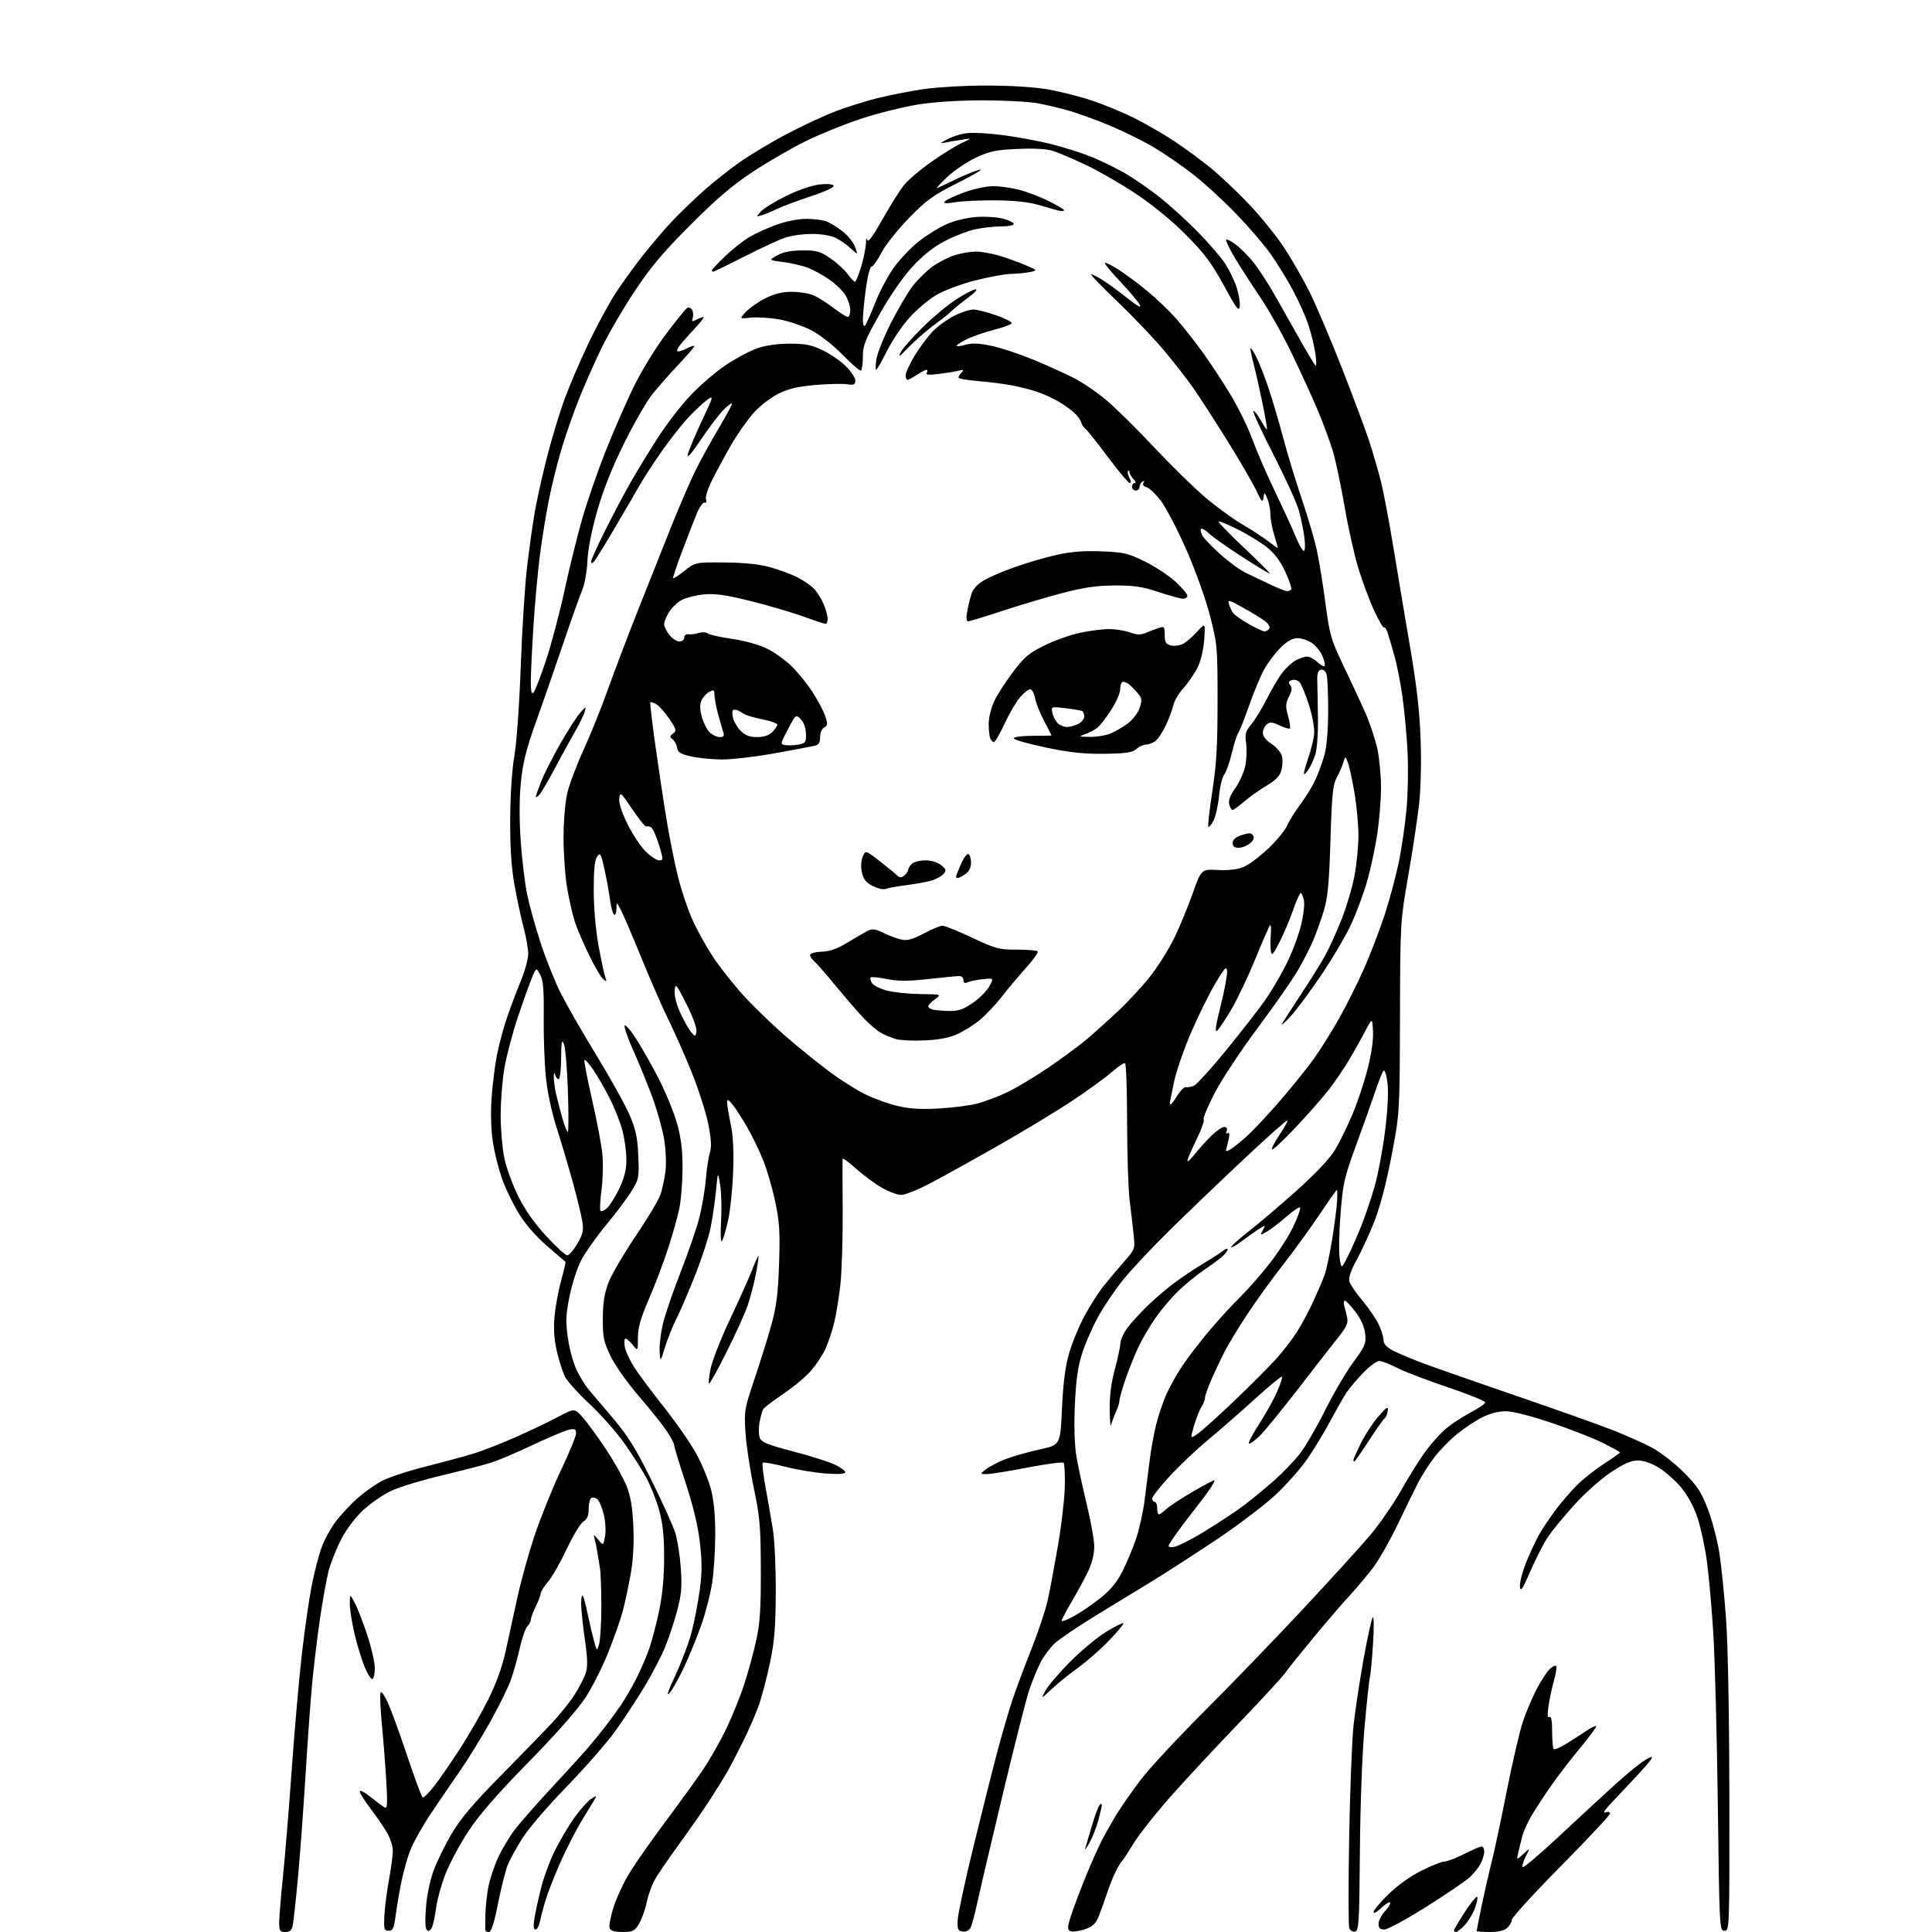 <?xml version="1.0" encoding="UTF-8" standalone="no"?>
<svg 
  version="1.1" 
  xmlns="http://www.w3.org/2000/svg" 
  xmlns:xlink="http://www.w3.org/1999/xlink" 
  xmlns:svg="http://www.w3.org/2000/svg"
  xmlns:rdf="http://www.w3.org/1999/02/22-rdf-syntax-ns#"
  xmlns:cc="http://creativecommons.org/ns#"
  xmlns:dc="http://purl.org/dc/elements/1.1/"
  viewBox="0 0 768 768"
  width="768"
  height="768"
>
<style>svg {background-color: white; }</style>"
<path stroke="none" fill="black" fill-rule="evenodd" d="M113.42,768.00C111.28,768.00 111.00,767.56 111.00,764.13C111.00,762.00 111.67,753.79 112.49,745.88C113.30,737.97 114.87,718.90 115.96,703.50C117.05,688.10 118.85,667.55 119.96,657.83C121.07,648.11 122.84,635.74 123.90,630.33C124.95,624.92 126.79,617.91 127.98,614.75C129.17,611.58 131.85,606.84 133.93,604.21C136.01,601.58 139.75,597.63 142.25,595.43C144.75,593.23 148.98,590.24 151.65,588.79C154.32,587.34 162.12,584.74 169.00,583.02C175.88,581.29 184.43,578.99 188.00,577.90C191.57,576.82 199.22,573.83 205.00,571.28C210.78,568.72 218.41,565.08 221.96,563.18C228.42,559.73 228.42,559.73 231.81,563.61C233.67,565.75 237.85,571.51 241.08,576.40C244.32,581.30 247.95,587.83 249.15,590.90C250.73,594.96 251.45,599.40 251.77,607.02C252.07,614.21 251.68,620.39 250.56,626.52C249.66,631.46 248.24,637.98 247.41,641.00C246.58,644.02 244.06,651.16 241.80,656.85C239.54,662.55 235.45,670.65 232.71,674.85C229.63,679.57 220.96,689.39 210.04,700.54C197.61,713.23 190.52,721.38 186.19,727.95C182.80,733.10 178.70,740.76 177.07,744.97C175.45,749.18 173.80,755.08 173.42,758.06C173.03,761.05 172.33,764.54 171.86,765.81C171.35,767.18 170.54,767.83 169.86,767.42C169.08,766.93 168.90,764.15 169.30,758.58C169.64,753.77 170.88,747.67 172.33,743.67C173.68,739.94 176.98,733.23 179.65,728.74C183.23,722.74 188.40,716.65 199.36,705.55C207.53,697.27 216.72,687.81 219.77,684.52C222.82,681.23 226.75,676.28 228.50,673.52C230.25,670.76 232.19,667.01 232.81,665.19C233.67,662.66 233.60,659.52 232.49,651.69C231.69,646.09 231.03,639.74 231.02,637.58C231.01,635.43 231.27,633.94 231.61,634.28C231.95,634.61 232.86,637.95 233.64,641.69C234.43,645.44 235.56,650.30 236.17,652.50C237.28,656.50 237.28,656.50 238.16,653.50C238.65,651.85 239.04,645.10 239.04,638.50C239.03,631.90 238.80,625.15 238.51,623.50C238.23,621.85 237.75,618.92 237.45,617.00C237.14,615.08 236.63,612.60 236.31,611.50C235.83,609.82 236.06,609.90 237.78,612.00C239.82,614.49 239.82,614.49 240.51,610.77C240.90,608.69 240.69,604.86 240.02,602.08C239.36,599.34 238.21,596.59 237.46,595.96C236.70,595.34 235.62,595.12 235.04,595.47C234.47,595.83 234.00,597.78 234.00,599.82C234.00,602.49 233.42,603.88 231.90,604.83C230.75,605.55 227.76,610.49 225.25,615.82C222.74,621.14 219.41,626.98 217.84,628.78C216.28,630.59 214.98,632.62 214.97,633.28C214.95,633.95 214.06,636.30 213.00,638.50C211.94,640.70 211.05,643.09 211.03,643.82C211.02,644.55 210.37,645.77 209.61,646.53C208.84,647.30 207.48,651.26 206.57,655.34C205.66,659.41 204.04,665.14 202.97,668.07C201.90,671.00 198.26,678.37 194.87,684.45C191.48,690.53 186.21,699.10 183.15,703.50C180.09,707.90 174.77,715.72 171.32,720.87C167.87,726.02 164.11,732.76 162.96,735.83C161.81,738.91 160.24,744.60 159.46,748.47C158.69,752.33 157.71,758.20 157.27,761.50C156.61,766.56 156.18,767.50 154.49,767.50C152.69,767.50 152.53,766.93 152.80,761.50C152.96,758.20 153.80,751.67 154.66,747.00C155.53,742.33 156.20,737.11 156.15,735.42C156.11,733.72 155.04,730.56 153.79,728.40C152.53,726.23 149.59,721.95 147.25,718.89C144.91,715.82 143.00,712.77 143.00,712.09C143.00,711.42 144.91,712.40 147.25,714.28C149.59,716.15 152.11,718.04 152.85,718.47C153.97,719.11 154.10,717.36 153.58,708.37C153.23,702.39 152.45,692.28 151.84,685.90C151.23,679.52 150.97,673.67 151.25,672.90C151.56,672.08 152.80,673.79 154.24,677.00C155.60,680.02 159.08,689.59 161.97,698.26C164.86,706.93 167.58,714.24 168.00,714.50C168.43,714.76 170.58,712.62 172.79,709.74C174.99,706.86 179.57,700.23 182.95,695.00C186.33,689.77 191.28,681.16 193.95,675.85C197.11,669.58 199.54,662.92 200.90,656.85C202.04,651.71 204.14,642.10 205.56,635.50C206.98,628.90 210.09,617.65 212.47,610.50C214.86,603.35 219.55,591.71 222.90,584.64C226.26,577.57 229.00,570.88 229.00,569.77C229.00,568.10 228.53,567.85 226.25,568.31C224.74,568.61 218.32,571.31 212.00,574.29C205.68,577.28 198.25,580.45 195.50,581.34C192.75,582.23 183.90,584.53 175.84,586.45C167.77,588.37 158.61,591.16 155.49,592.64C152.36,594.12 147.43,597.49 144.54,600.14C141.37,603.03 137.86,607.65 135.72,611.73C133.77,615.45 131.46,621.24 130.60,624.58C129.74,627.92 128.17,636.70 127.11,644.08C126.06,651.46 124.70,662.67 124.10,669.00C123.49,675.33 122.31,691.75 121.46,705.50C120.62,719.25 119.25,737.70 118.43,746.50C117.61,755.30 116.69,763.74 116.39,765.25C115.97,767.34 115.26,768.00 113.42,768.00zM194.36,768.00C193.61,768.00 192.96,767.66 192.91,767.25C192.87,766.84 192.88,764.02 192.95,761.00C193.01,757.98 193.55,753.02 194.15,750.00C194.74,746.98 196.46,741.80 197.97,738.50C199.47,735.20 202.46,730.19 204.60,727.37C206.75,724.55 213.26,717.12 219.07,710.87C224.89,704.62 231.20,697.70 233.10,695.50C235.00,693.30 238.15,689.48 240.10,687.00C242.04,684.52 245.03,680.44 246.74,677.93C248.45,675.42 251.24,670.61 252.95,667.25C254.67,663.88 256.97,658.51 258.09,655.31C259.20,652.12 260.98,645.29 262.05,640.14C263.34,633.98 264.00,626.80 264.00,619.12C264.00,610.59 263.47,605.55 262.03,600.34C260.94,596.43 258.63,590.59 256.89,587.36C255.15,584.14 251.20,577.95 248.11,573.61C245.02,569.27 238.84,562.30 234.37,558.11C229.89,553.92 225.50,549.06 224.61,547.29C223.72,545.52 222.27,541.02 221.40,537.29C220.28,532.55 219.99,528.35 220.43,523.37C220.78,519.45 221.97,512.98 223.07,508.99C224.17,505.01 224.95,501.67 224.79,501.58C224.63,501.49 221.29,498.63 217.36,495.21C212.81,491.24 208.71,486.48 206.03,482.05C203.73,478.24 200.77,472.04 199.46,468.28C198.16,464.53 196.56,458.09 195.92,453.98C195.23,449.56 195.00,442.61 195.37,437.00C195.71,431.77 196.67,423.98 197.49,419.68C198.32,415.37 200.16,408.49 201.58,404.37C203.00,400.26 205.47,393.70 207.08,389.81C208.69,385.91 209.99,381.10 209.98,379.11C209.96,377.13 209.11,372.35 208.09,368.50C207.07,364.65 205.44,357.00 204.47,351.50C203.25,344.54 202.75,336.63 202.81,325.50C202.86,315.81 203.51,305.95 204.47,300.50C205.36,295.40 206.46,280.03 207.00,265.00C207.53,250.43 208.65,232.65 209.50,225.50C210.34,218.35 211.73,208.46 212.59,203.51C213.44,198.57 215.65,188.67 217.49,181.51C219.33,174.36 222.39,164.22 224.29,159.00C226.19,153.78 230.44,143.82 233.74,136.88C237.03,129.94 241.87,120.94 244.49,116.88C247.11,112.82 252.10,105.90 255.58,101.50C259.06,97.10 264.29,90.98 267.20,87.90C270.12,84.83 275.59,79.53 279.36,76.14C283.14,72.75 289.71,67.52 293.97,64.52C298.23,61.52 306.84,56.37 313.11,53.09C319.37,49.80 328.10,45.76 332.50,44.10C336.90,42.45 344.23,40.16 348.78,39.02C353.33,37.88 361.43,36.28 366.78,35.48C372.13,34.67 383.52,34.01 392.12,34.01C401.75,34.00 411.14,34.59 416.61,35.55C421.50,36.40 429.41,38.41 434.20,40.01C438.99,41.62 446.64,44.80 451.20,47.09C455.77,49.38 462.88,53.50 467.00,56.25C471.12,59.00 477.53,63.71 481.22,66.72C484.92,69.72 491.74,76.17 496.38,81.04C501.01,85.91 507.28,93.63 510.30,98.20C513.32,102.76 517.92,110.77 520.53,115.99C523.13,121.21 528.97,134.94 533.50,146.49C538.03,158.05 542.90,171.10 544.33,175.50C545.75,179.90 547.79,186.90 548.86,191.06C549.93,195.22 552.23,207.37 553.98,218.06C555.73,228.75 558.73,246.72 560.66,258.00C563.16,272.63 564.33,282.94 564.72,294.01C565.05,303.37 564.79,313.66 564.07,320.01C563.41,325.78 561.46,338.60 559.74,348.50C556.63,366.41 556.62,366.68 556.51,404.50C556.40,442.50 556.40,442.50 553.15,459.50C551.10,470.25 548.59,479.81 546.35,485.50C544.39,490.45 541.22,497.35 539.30,500.82C537.04,504.93 536.02,507.91 536.38,509.32C536.69,510.52 539.02,513.98 541.57,517.00C544.11,520.02 547.04,524.30 548.07,526.50C549.11,528.70 549.97,531.50 549.98,532.73C549.99,534.32 551.16,535.55 554.03,537.02C556.25,538.15 561.77,540.45 566.28,542.13C570.80,543.81 587.44,549.62 603.26,555.05C619.09,560.47 636.19,566.56 641.26,568.57C646.34,570.58 653.20,573.64 656.50,575.36C659.80,577.09 665.47,581.46 669.11,585.08C674.67,590.60 676.22,592.94 678.85,599.76C680.57,604.22 682.64,612.06 683.45,617.19C684.26,622.31 685.48,634.38 686.16,644.00C686.90,654.40 687.42,683.00 687.45,714.50C687.50,766.85 687.48,767.50 685.50,767.50C683.54,767.50 683.49,766.62 682.86,717.50C682.51,690.00 681.69,659.17 681.05,649.00C680.41,638.83 679.26,625.96 678.49,620.42C677.72,614.87 676.08,607.23 674.83,603.44C673.45,599.24 670.98,594.59 668.48,591.53C666.24,588.78 662.22,585.18 659.56,583.53C656.52,581.65 653.39,580.55 651.09,580.55C648.42,580.55 645.55,581.81 640.29,585.31C636.30,587.96 629.85,593.71 625.73,598.29C621.66,602.80 616.97,608.52 615.30,611.00C613.63,613.48 610.52,619.55 608.38,624.50C605.27,631.72 604.44,632.97 604.19,630.82C604.02,629.35 605.09,625.07 606.58,621.32C608.06,617.57 610.43,612.48 611.83,610.00C613.24,607.52 616.32,602.95 618.69,599.83C621.06,596.71 624.91,592.28 627.25,589.99C629.59,587.69 634.31,583.99 637.75,581.77C641.19,579.54 644.00,577.56 644.00,577.37C644.00,577.18 640.96,575.50 637.25,573.63C633.54,571.76 624.34,568.16 616.81,565.62C608.41,562.79 601.34,561.00 598.52,561.00C595.66,561.00 592.16,561.90 589.22,563.40C586.62,564.71 582.20,567.63 579.40,569.87C576.59,572.11 572.47,576.32 570.25,579.22C568.03,582.12 565.07,586.75 563.66,589.50C562.26,592.25 558.63,599.67 555.60,606.00C552.56,612.33 548.22,619.98 545.95,623.00C543.67,626.02 539.49,631.01 536.66,634.09C533.82,637.16 527.47,644.52 522.55,650.46C517.63,656.39 512.40,662.91 510.93,664.94C509.45,666.98 501.10,676.04 492.37,685.09C483.64,694.13 471.53,707.15 465.46,714.02C459.39,720.88 452.64,729.42 450.47,733.00C448.30,736.58 446.24,739.73 445.90,740.00C445.56,740.27 444.49,742.03 443.54,743.90C442.58,745.77 440.96,749.82 439.95,752.90C438.94,755.98 437.44,760.11 436.62,762.07C435.47,764.82 434.21,765.94 431.14,766.95C428.94,767.68 426.47,768.01 425.64,767.69C424.40,767.21 424.31,766.44 425.18,763.31C425.75,761.21 428.20,754.50 430.61,748.39C433.03,742.28 436.40,734.63 438.10,731.39C439.81,728.15 442.60,723.25 444.31,720.50C446.02,717.75 450.12,711.91 453.42,707.53C456.72,703.15 468.00,691.00 478.47,680.53C488.95,670.06 506.52,651.87 517.51,640.10C528.51,628.34 540.65,614.99 544.50,610.45C548.35,605.90 553.98,597.78 557.00,592.39C560.02,587.01 564.36,580.06 566.64,576.95C568.91,573.85 572.59,569.77 574.80,567.90C577.02,566.03 581.41,563.15 584.56,561.50C587.71,559.85 590.34,558.05 590.39,557.50C590.45,556.95 583.75,554.23 575.50,551.45C567.25,548.68 558.15,545.19 555.28,543.70C552.41,542.22 549.25,541.00 548.25,541.00C547.24,541.00 544.37,543.14 541.87,545.75C539.36,548.36 536.40,551.85 535.30,553.50C534.20,555.15 531.42,560.02 529.13,564.31C526.85,568.61 522.76,575.40 520.06,579.41C517.36,583.41 511.44,590.13 506.91,594.35C502.37,598.56 491.51,606.76 482.76,612.57C474.01,618.38 462.95,625.51 458.18,628.43C453.41,631.34 443.43,637.43 436.00,641.96C428.57,646.49 421.00,651.61 419.16,653.35C417.32,655.08 414.80,658.52 413.55,661.00C412.30,663.48 410.34,668.25 409.19,671.62C408.04,674.98 403.29,693.66 398.64,713.12C393.99,732.58 389.41,752.10 388.46,756.50C387.52,760.90 386.32,765.31 385.80,766.31C385.23,767.41 384.01,768.00 382.68,767.81C380.79,767.54 380.53,766.93 380.69,763.20C380.80,760.83 383.66,747.56 387.05,733.70C390.43,719.84 394.77,702.65 396.68,695.50C398.59,688.35 401.30,679.12 402.70,675.00C404.11,670.88 407.46,661.94 410.16,655.14C412.86,648.35 415.76,639.57 416.59,635.64C417.43,631.71 419.22,622.07 420.59,614.20C421.95,606.34 423.16,595.92 423.28,591.04C423.40,586.17 423.18,581.86 422.79,581.47C422.40,581.07 415.97,581.93 408.50,583.37C401.02,584.82 393.69,585.99 392.20,585.98C389.50,585.96 389.50,585.96 392.00,583.99C393.38,582.91 396.93,581.10 399.89,579.97C402.85,578.85 408.93,577.13 413.39,576.15C421.50,574.38 421.50,574.38 422.15,559.94C422.62,549.77 423.45,543.28 424.97,538.00C426.15,533.88 428.90,527.20 431.07,523.16C433.24,519.12 436.69,513.72 438.74,511.16C440.79,508.60 444.44,504.25 446.85,501.51C451.24,496.51 451.24,496.51 450.61,490.51C450.26,487.20 449.55,481.12 449.03,477.00C448.51,472.88 448.07,459.06 448.04,446.31C448.02,433.55 447.66,422.91 447.24,422.65C446.82,422.39 444.46,423.96 441.99,426.14C439.52,428.32 432.38,433.50 426.11,437.66C419.85,441.82 406.35,449.98 396.11,455.79C385.88,461.60 373.77,468.30 369.21,470.68C364.65,473.05 359.70,475.00 358.21,474.99C356.72,474.99 353.24,473.69 350.48,472.10C347.73,470.52 343.11,467.11 340.23,464.52C337.36,461.93 334.97,460.19 334.93,460.66C334.89,461.12 334.91,470.50 334.98,481.50C335.05,492.50 334.62,505.77 334.03,511.00C333.44,516.23 332.30,523.10 331.49,526.27C330.69,529.45 329.16,533.95 328.09,536.27C327.03,538.60 324.49,542.44 322.45,544.80C320.42,547.17 315.47,551.32 311.45,554.04C307.43,556.75 303.81,559.50 303.40,560.16C303.00,560.81 302.34,563.16 301.93,565.37C301.53,567.58 301.57,570.36 302.02,571.54C302.69,573.31 305.09,574.29 315.17,576.93C321.95,578.70 329.41,581.06 331.75,582.16C334.09,583.27 336.00,584.65 336.00,585.23C336.00,585.93 333.36,586.10 328.25,585.74C323.99,585.44 316.74,584.23 312.13,583.05C307.53,581.87 303.51,581.15 303.20,581.46C302.89,581.77 303.40,586.18 304.32,591.26C305.25,596.34 306.56,603.88 307.24,608.00C307.91,612.12 308.42,623.38 308.38,633.00C308.31,646.94 307.85,652.61 306.10,660.87C304.90,666.58 302.97,674.00 301.82,677.37C300.67,680.74 297.83,687.33 295.51,692.00C293.18,696.67 290.39,702.08 289.30,704.00C288.21,705.92 285.19,710.81 282.59,714.86C279.99,718.91 274.32,727.08 269.99,733.02C265.65,738.95 261.20,745.50 260.09,747.57C258.98,749.64 257.59,753.63 257.01,756.44C256.43,759.25 255.07,763.00 253.99,764.78C252.24,767.65 251.53,768.00 247.48,768.00C244.30,768.00 242.76,767.53 242.34,766.45C242.02,765.60 242.71,761.86 243.89,758.14C245.06,754.42 248.00,748.17 250.41,744.25C252.83,740.34 259.28,731.14 264.75,723.82C270.22,716.49 276.83,707.35 279.44,703.50C282.05,699.65 286.16,692.45 288.56,687.50C290.96,682.55 294.24,674.45 295.85,669.50C297.46,664.55 299.61,656.67 300.63,652.00C302.11,645.26 302.48,639.46 302.44,624.00C302.39,606.72 302.07,603.02 299.65,591.50C298.14,584.35 296.65,574.45 296.34,569.50C295.79,560.86 295.93,560.01 299.90,548.26C302.17,541.53 305.19,531.86 306.60,526.76C308.64,519.41 309.28,514.41 309.69,502.50C310.11,490.04 309.87,485.89 308.23,478.00C307.15,472.77 305.01,465.34 303.49,461.50C301.97,457.65 299.02,451.55 296.94,447.95C294.85,444.35 292.23,440.30 291.11,438.95C289.48,437.00 289.06,436.85 289.03,438.18C289.01,439.11 289.65,442.95 290.44,446.72C291.44,451.45 291.74,457.40 291.43,465.89C291.18,472.67 290.26,481.42 289.38,485.35C288.50,489.28 287.41,492.90 286.95,493.39C286.49,493.89 286.35,490.29 286.64,485.39C286.92,480.50 286.76,474.02 286.27,471.00C285.38,465.50 285.38,465.50 284.60,473.50C284.17,477.90 283.19,484.54 282.43,488.25C281.66,491.96 278.94,500.29 276.39,506.75C273.84,513.21 270.50,521.00 268.96,524.05C267.43,527.11 265.34,532.28 264.34,535.55C262.50,541.50 262.50,541.50 262.20,537.38C262.03,535.11 262.61,530.20 263.47,526.46C264.34,522.73 267.51,513.42 270.52,505.78C273.52,498.14 276.88,488.39 277.97,484.12C279.06,479.84 280.23,473.01 280.57,468.92C280.90,464.84 281.63,460.03 282.18,458.23C282.91,455.81 282.74,452.79 281.53,446.73C280.62,442.20 277.68,433.03 274.99,426.35C272.31,419.67 268.24,410.44 265.95,405.85C263.66,401.26 258.76,390.07 255.06,381.00C251.36,371.93 247.60,363.15 246.70,361.50C245.08,358.50 245.08,358.50 245.04,361.31C245.02,362.85 244.59,363.87 244.09,363.56C243.60,363.25 242.88,360.64 242.51,357.75C242.13,354.86 241.13,349.38 240.29,345.56C238.90,339.27 238.62,338.79 237.38,340.50C236.39,341.84 236.00,345.69 236.02,353.94C236.02,360.94 236.79,369.64 237.94,376.00C239.00,381.77 240.20,387.40 240.62,388.50C241.28,390.24 241.17,390.33 239.76,389.19C238.88,388.47 236.36,384.20 234.18,379.69C231.99,375.19 229.48,369.34 228.60,366.71C227.72,364.07 226.32,358.05 225.50,353.33C224.67,348.60 224.01,339.51 224.01,333.12C224.02,326.43 224.66,318.85 225.50,315.25C226.32,311.81 229.26,304.00 232.05,297.90C234.83,291.79 239.06,281.33 241.43,274.65C243.81,267.97 249.12,253.95 253.24,243.50C257.37,233.05 263.50,217.62 266.87,209.22C270.25,200.82 274.63,190.69 276.61,186.72C278.60,182.75 282.64,175.41 285.61,170.41C288.57,165.42 291.00,160.95 291.00,160.50C291.00,160.04 289.62,160.98 287.93,162.58C286.24,164.19 282.13,169.55 278.79,174.50C274.72,180.53 272.96,182.53 273.43,180.56C273.82,178.95 276.33,172.97 279.01,167.28C283.64,157.47 283.75,157.04 281.19,158.89C279.71,159.96 276.43,163.01 273.89,165.67C271.36,168.33 266.58,174.37 263.26,179.09C259.95,183.82 256.11,189.67 254.74,192.09C253.36,194.52 248.82,202.31 244.65,209.41C240.48,216.52 236.61,222.79 236.04,223.36C235.32,224.08 235.00,224.02 235.00,223.18C235.00,222.51 237.53,216.91 240.63,210.73C243.72,204.56 248.30,195.90 250.81,191.50C253.32,187.10 258.16,179.18 261.56,173.91C264.95,168.64 270.78,161.09 274.51,157.14C278.24,153.19 284.56,147.76 288.57,145.08C292.58,142.40 298.25,139.39 301.18,138.40C304.52,137.26 309.33,136.60 314.13,136.62C320.32,136.64 322.77,137.14 327.19,139.31C330.19,140.77 334.29,143.63 336.32,145.65C338.34,147.68 340.00,150.21 340.00,151.28C340.00,152.91 339.47,153.15 336.75,152.74C334.96,152.47 329.31,152.60 324.19,153.04C317.31,153.62 313.47,154.51 309.49,156.46C306.48,157.94 302.12,161.30 299.62,164.08C297.16,166.82 293.14,172.53 290.70,176.78C288.26,181.03 284.86,187.29 283.14,190.70C281.43,194.11 280.30,197.61 280.63,198.49C281.00,199.44 280.77,199.96 280.09,199.79C279.45,199.63 278.08,201.53 277.05,204.00C276.02,206.47 273.39,213.22 271.21,219.00C269.02,224.78 267.39,229.67 267.57,229.87C267.76,230.07 269.83,228.72 272.17,226.87C276.44,223.50 276.44,223.50 287.97,223.59C295.54,223.64 301.71,224.27 305.93,225.41C309.46,226.37 314.41,228.19 316.93,229.47C319.44,230.75 322.49,232.87 323.70,234.16C324.91,235.46 326.60,238.19 327.45,240.23C328.30,242.27 329.00,244.85 329.00,245.97C329.00,247.09 328.64,248.00 328.19,248.00C327.75,248.00 323.81,246.70 319.44,245.10C315.07,243.51 305.69,240.76 298.59,238.98C288.72,236.51 284.34,235.87 280.00,236.27C276.88,236.55 272.88,237.53 271.12,238.44C269.35,239.35 267.03,241.54 265.96,243.30C264.89,245.06 264.01,247.23 264.00,248.12C264.00,249.00 264.93,250.92 266.07,252.37C267.21,253.81 269.01,255.00 270.07,255.00C271.15,255.00 272.00,254.31 272.00,253.44C272.00,252.52 272.72,251.98 273.75,252.13C274.71,252.27 276.53,252.03 277.80,251.61C279.06,251.18 280.64,251.27 281.30,251.79C281.96,252.32 286.32,253.29 291.00,253.96C295.89,254.67 301.72,256.27 304.73,257.74C307.61,259.15 312.01,262.27 314.51,264.66C317.01,267.06 320.82,271.75 322.97,275.08C325.13,278.42 327.42,282.75 328.07,284.71C329.08,287.77 329.01,288.41 327.62,289.19C326.70,289.71 326.00,291.37 326.00,293.03C326.00,295.25 325.45,296.09 323.75,296.48C322.51,296.76 315.28,298.12 307.68,299.50C300.08,300.87 290.63,301.96 286.68,301.90C282.73,301.85 277.25,301.29 274.50,300.65C270.57,299.74 269.43,299.03 269.19,297.32C269.02,296.12 268.23,294.60 267.43,293.94C266.17,292.89 266.19,292.58 267.59,291.56C269.02,290.51 268.86,289.89 266.02,285.69C264.28,283.11 261.95,280.51 260.84,279.91C259.73,279.32 258.68,278.99 258.50,279.17C258.32,279.35 259.24,287.15 260.54,296.50C261.85,305.85 263.89,319.35 265.08,326.50C266.27,333.65 268.27,343.61 269.53,348.63C270.79,353.66 273.27,361.08 275.03,365.13C276.79,369.19 280.61,376.10 283.52,380.50C286.43,384.90 292.25,392.19 296.44,396.69C300.63,401.20 308.21,408.43 313.28,412.77C318.35,417.11 325.88,423.16 330.00,426.22C334.12,429.28 340.31,433.19 343.75,434.91C347.19,436.62 353.04,438.75 356.75,439.62C361.73,440.80 366.12,441.06 373.50,440.63C379.00,440.31 385.87,439.40 388.77,438.61C391.67,437.82 396.84,435.86 400.27,434.25C403.70,432.64 411.00,428.28 416.50,424.55C422.00,420.83 428.96,415.69 431.98,413.14C434.99,410.59 440.57,405.57 444.39,402.00C448.21,398.43 453.85,392.34 456.94,388.47C460.02,384.61 464.32,377.86 466.49,373.47C468.67,369.09 472.03,361.00 473.98,355.50C477.51,345.50 477.51,345.50 484.09,345.83C488.44,346.05 491.92,345.64 494.37,344.62C496.41,343.77 500.82,340.47 504.17,337.29C507.53,334.10 510.92,329.98 511.71,328.11C512.50,326.25 514.89,322.41 517.04,319.57C519.18,316.73 521.92,312.18 523.12,309.46C524.33,306.74 525.91,302.26 526.64,299.51C527.40,296.65 527.98,289.33 527.97,282.50C527.97,275.90 527.70,269.47 527.36,268.20C526.98,266.78 526.12,266.03 525.12,266.22C523.89,266.47 523.53,267.62 523.64,271.02C523.72,273.48 523.85,280.19 523.91,285.93C523.98,291.66 523.51,297.96 522.87,299.93C522.22,301.89 521.03,304.53 520.21,305.78C519.40,307.04 518.56,307.90 518.36,307.70C518.16,307.49 518.91,304.68 520.02,301.44C521.13,298.21 522.20,293.82 522.39,291.70C522.59,289.47 521.72,284.61 520.31,280.17C518.98,275.95 517.27,271.88 516.52,271.11C515.77,270.35 514.39,270.02 513.46,270.38C512.18,270.87 512.04,271.35 512.89,272.36C513.71,273.36 513.59,274.52 512.39,276.92C511.02,279.68 510.96,280.80 512.03,284.60C512.71,287.05 513.04,289.29 512.76,289.57C512.48,289.85 510.64,289.32 508.67,288.38C505.73,286.98 504.82,286.90 503.55,287.96C502.70,288.67 502.01,290.20 502.01,291.37C502.02,292.69 503.34,294.35 505.49,295.75C507.40,296.98 509.25,299.15 509.61,300.56C509.96,301.98 509.85,304.54 509.35,306.26C508.71,308.50 507.06,310.20 503.55,312.27C500.85,313.86 496.84,316.69 494.64,318.58C492.44,320.46 490.32,322.00 489.94,322.00C489.55,322.00 488.97,320.99 488.64,319.75C488.22,318.19 488.94,316.24 490.99,313.38C492.61,311.12 494.39,307.21 494.96,304.70C495.52,302.19 495.70,298.10 495.36,295.61C494.82,291.67 495.09,290.69 497.44,287.89C498.92,286.13 501.72,281.53 503.67,277.66C505.62,273.79 508.40,269.10 509.86,267.24C511.31,265.38 513.72,263.22 515.20,262.43C516.69,261.64 518.68,261.00 519.64,261.00C520.59,261.00 522.41,261.98 523.68,263.17C524.95,264.36 526.25,265.09 526.55,264.78C526.86,264.47 526.48,262.68 525.70,260.81C524.91,258.94 522.99,256.57 521.42,255.54C519.85,254.51 517.29,253.67 515.74,253.67C513.83,253.67 511.68,254.88 509.07,257.44C506.94,259.51 503.98,263.46 502.48,266.21C500.98,268.96 498.28,275.45 496.48,280.64C494.67,285.82 492.77,290.61 492.26,291.28C491.74,291.95 490.57,295.62 489.66,299.43C488.74,303.23 487.38,307.06 486.63,307.93C485.88,308.79 484.96,312.60 484.59,316.38C484.22,320.16 483.23,324.59 482.39,326.22C481.54,327.85 480.62,328.95 480.34,328.67C480.05,328.39 480.76,322.06 481.91,314.61C483.56,303.90 484.00,296.40 484.00,278.76C484.00,257.16 483.90,256.08 480.96,244.66C479.22,237.93 475.18,226.66 471.54,218.40C468.03,210.44 463.49,201.73 461.44,199.05C459.39,196.36 456.83,193.93 455.75,193.65C454.52,193.32 454.08,192.68 454.55,191.91C455.04,191.13 454.89,190.95 454.15,191.40C453.52,191.80 453.00,192.77 453.00,193.56C453.00,194.35 452.32,195.00 451.50,195.00C450.68,195.00 450.00,194.32 450.00,193.50C450.00,192.68 450.48,192.00 451.07,192.00C451.66,192.00 451.44,191.29 450.57,190.43C449.71,189.56 449.00,188.36 449.00,187.76C449.00,187.16 448.74,186.93 448.42,187.25C448.10,187.57 448.34,188.77 448.95,189.91C449.62,191.16 449.68,192.00 449.10,192.00C448.57,192.00 444.68,187.39 440.47,181.75C436.26,176.11 432.21,171.02 431.47,170.43C430.73,169.85 429.98,168.72 429.81,167.93C429.64,167.15 428.48,165.50 427.23,164.28C425.99,163.06 423.06,160.95 420.73,159.60C418.41,158.24 414.48,156.46 412.00,155.65C409.52,154.84 405.02,153.71 402.00,153.15C398.98,152.58 393.01,151.83 388.75,151.48C384.49,151.12 381.00,150.51 381.00,150.11C381.00,149.72 381.56,148.80 382.25,148.06C383.28,146.97 383.06,146.84 381.00,147.36C379.62,147.71 376.07,148.29 373.09,148.65C369.12,149.14 367.88,149.01 368.40,148.16C368.80,147.52 368.75,147.00 368.31,147.01C367.86,147.01 366.15,147.91 364.50,149.00C362.85,150.09 361.16,150.99 360.75,150.99C360.34,151.00 360.00,150.19 360.00,149.19C360.00,148.20 361.60,144.71 363.56,141.44C365.52,138.17 368.77,133.80 370.79,131.73C372.80,129.65 376.69,126.84 379.42,125.48C382.16,124.11 385.54,123.02 386.95,123.04C388.35,123.05 392.36,124.07 395.86,125.29C399.36,126.50 402.19,127.91 402.15,128.42C402.12,128.92 398.96,130.13 395.14,131.10C391.32,132.07 386.31,133.82 384.00,135.00C381.69,136.18 379.99,137.33 380.22,137.55C380.45,137.78 382.14,137.53 383.98,137.00C386.34,136.33 389.31,136.46 394.02,137.44C397.70,138.20 405.16,140.67 410.60,142.91C416.05,145.16 423.36,148.46 426.86,150.25C430.35,152.04 436.20,156.03 439.86,159.12C443.51,162.21 452.10,170.70 458.95,177.99C465.80,185.28 475.03,194.29 479.45,198.01C483.88,201.73 490.43,206.48 494.00,208.55C497.57,210.62 502.19,213.63 504.25,215.24C506.31,216.85 508.00,218.02 507.99,217.83C507.98,217.65 507.31,215.29 506.49,212.59C505.67,209.89 505.00,206.21 505.00,204.41C505.00,202.60 504.47,199.86 503.82,198.32C502.66,195.53 502.64,195.53 502.24,197.86C501.89,199.88 501.48,199.48 499.46,195.12C498.16,192.31 492.96,183.37 487.92,175.25C482.87,167.14 476.69,157.57 474.18,154.00C471.67,150.43 466.39,143.67 462.44,138.99C458.50,134.30 450.22,125.64 444.06,119.74C437.90,113.83 433.23,109.00 433.68,109.00C434.13,109.01 436.07,109.96 438.00,111.13C439.93,112.30 444.38,115.53 447.89,118.32C452.27,121.80 453.90,122.69 453.08,121.16C452.42,119.92 448.92,115.77 445.30,111.93C441.68,108.09 438.92,104.74 439.18,104.49C439.43,104.23 441.84,105.41 444.52,107.11C447.20,108.82 452.38,112.66 456.03,115.66C459.68,118.66 464.91,123.68 467.67,126.81C470.42,129.94 475.25,136.10 478.41,140.50C481.57,144.90 486.56,152.55 489.52,157.50C492.47,162.45 496.28,170.32 497.98,175.00C499.69,179.68 503.69,188.90 506.88,195.50C510.06,202.10 513.72,210.09 515.02,213.25C516.31,216.41 517.78,219.00 518.28,219.00C518.79,219.00 518.90,216.72 518.53,213.75C518.16,210.86 517.18,206.03 516.34,203.00C515.51,199.97 510.96,189.96 506.24,180.75C501.52,171.54 497.92,163.75 498.23,163.44C498.54,163.12 499.82,164.69 501.08,166.92C502.33,169.15 503.48,170.85 503.64,170.69C503.80,170.54 503.02,165.98 501.91,160.57C500.81,155.15 499.25,148.21 498.45,145.15C497.65,142.09 497.02,139.11 497.04,138.54C497.07,137.97 498.03,139.29 499.18,141.48C500.34,143.66 502.58,149.29 504.16,153.98C505.75,158.66 508.41,167.68 510.08,174.00C511.75,180.32 515.10,191.35 517.53,198.50C519.95,205.65 522.66,214.88 523.53,219.00C524.40,223.12 525.93,232.57 526.91,240.00C528.59,252.60 529.07,254.27 534.22,265.00C537.26,271.32 541.18,279.79 542.94,283.82C544.69,287.85 546.77,294.15 547.55,297.82C548.33,301.49 548.97,308.32 548.98,313.00C548.98,317.68 548.31,326.00 547.49,331.50C546.66,337.00 544.85,345.46 543.46,350.30C542.07,355.15 539.20,362.87 537.07,367.47C534.95,372.07 529.56,381.21 525.10,387.79C520.65,394.36 515.17,401.71 512.93,404.12C510.69,406.53 509.20,407.82 509.62,407.00C510.04,406.18 513.37,401.00 517.01,395.50C520.65,390.00 525.00,383.02 526.67,380.00C528.35,376.98 531.32,370.45 533.29,365.50C535.25,360.55 537.57,352.74 538.43,348.14C539.29,343.54 540.00,336.31 540.00,332.07C540.00,327.82 539.27,320.11 538.38,314.93C537.49,309.75 536.31,304.38 535.76,303.00C534.75,300.50 534.75,300.50 534.03,303.01C533.63,304.39 532.46,307.09 531.42,309.01C529.82,311.98 529.44,315.69 528.88,334.00C528.35,351.09 527.81,356.83 526.24,362.00C525.16,365.57 523.23,370.98 521.94,374.00C520.66,377.02 517.79,382.56 515.57,386.31C513.35,390.05 506.26,400.17 499.81,408.81C493.37,417.44 485.80,428.88 482.99,434.24C480.18,439.60 478.15,444.43 478.49,444.98C478.82,445.52 477.50,449.21 475.55,453.17C473.60,457.14 472.00,460.86 472.01,461.44C472.02,462.02 473.25,460.93 474.76,459.01C476.27,457.09 479.19,453.83 481.25,451.76C483.31,449.69 485.72,448.00 486.61,448.00C487.65,448.00 488.00,448.55 487.62,449.55C487.26,450.47 487.44,450.85 488.05,450.47C488.71,450.06 488.86,450.84 488.46,452.67C488.11,454.22 487.66,456.07 487.44,456.77C487.15,457.69 487.52,457.79 488.77,457.12C489.72,456.61 492.63,454.32 495.23,452.03C497.83,449.74 503.91,443.28 508.75,437.68C513.59,432.07 519.68,424.50 522.29,420.85C524.90,417.19 529.41,410.00 532.31,404.85C535.22,399.71 539.68,390.77 542.24,385.00C544.79,379.23 548.49,369.55 550.47,363.50C552.44,357.45 554.96,348.03 556.08,342.58C557.20,337.12 558.57,327.67 559.12,321.58C559.68,315.48 559.86,305.10 559.51,298.50C559.16,291.90 558.24,282.11 557.47,276.74C556.69,271.37 555.33,264.39 554.45,261.24C553.57,258.08 552.39,254.01 551.83,252.18C551.26,250.36 550.54,249.13 550.21,249.45C549.89,249.78 548.12,246.78 546.28,242.80C544.43,238.82 541.61,231.27 540.01,226.03C538.40,220.79 535.93,209.75 534.52,201.50C533.10,193.25 531.01,183.35 529.88,179.50C528.74,175.65 526.00,168.22 523.79,163.00C521.58,157.78 516.91,147.57 513.42,140.33C509.93,133.08 504.17,122.87 500.62,117.64C497.07,112.41 492.54,105.34 490.54,101.94C488.55,98.53 487.15,95.52 487.43,95.24C487.71,94.95 489.50,95.91 491.41,97.36C493.31,98.81 496.39,101.91 498.25,104.25C500.11,106.59 503.45,111.65 505.68,115.50C507.91,119.35 510.85,124.53 512.22,127.00C513.58,129.47 516.38,134.43 518.42,138.00C520.47,141.57 522.50,144.86 522.93,145.31C523.36,145.75 523.33,143.50 522.85,140.31C522.37,137.11 521.04,131.80 519.89,128.50C518.74,125.20 515.98,119.12 513.75,115.00C511.53,110.88 507.64,104.58 505.12,101.00C502.59,97.42 496.47,90.28 491.51,85.12C486.56,79.97 478.87,72.91 474.43,69.43C469.99,65.96 462.87,61.05 458.60,58.52C454.32,56.00 446.57,52.16 441.36,49.99C436.16,47.83 428.88,45.17 425.20,44.09C421.51,43.01 415.68,41.62 412.23,41.01C408.78,40.40 399.10,39.90 390.73,39.89C381.31,39.88 371.50,40.51 365.00,41.54C359.23,42.45 349.14,44.96 342.58,47.10C336.03,49.25 326.09,53.26 320.48,56.01C314.88,58.76 305.39,64.24 299.40,68.18C291.24,73.55 284.97,78.89 274.45,89.43C263.59,100.31 258.57,106.28 252.29,115.74C247.82,122.48 241.92,132.60 239.17,138.24C236.43,143.88 232.34,153.11 230.10,158.74C227.86,164.37 224.72,173.37 223.13,178.74C221.53,184.11 219.28,193.22 218.13,199.00C216.98,204.78 215.35,214.90 214.52,221.50C213.69,228.10 212.56,240.70 212.01,249.50C211.46,258.30 211.01,267.95 211.00,270.95C211.00,274.83 211.31,276.09 212.07,275.33C212.66,274.74 214.91,268.92 217.07,262.41C219.23,255.89 222.55,243.34 224.45,234.53C226.35,225.71 229.49,212.99 231.43,206.25C233.37,199.51 237.49,187.58 240.58,179.75C243.67,171.91 248.69,160.38 251.73,154.12C254.90,147.61 260.43,138.53 264.67,132.90C268.74,127.50 272.56,122.77 273.15,122.41C273.74,122.04 274.61,122.36 275.09,123.12C275.56,123.88 275.70,125.33 275.38,126.34C274.89,127.91 275.10,128.02 276.84,127.09C277.96,126.49 279.21,126.00 279.64,126.00C280.06,126.00 278.84,127.69 276.93,129.75C275.02,131.81 272.38,134.74 271.06,136.25C269.74,137.76 268.92,139.25 269.24,139.57C269.55,139.89 271.21,139.43 272.91,138.55C274.61,137.67 276.00,137.24 276.00,137.60C276.00,137.96 273.10,141.33 269.55,145.09C266.01,148.85 261.30,154.21 259.10,156.99C256.90,159.78 251.93,168.46 248.06,176.28C243.40,185.69 239.80,194.73 237.43,203.00C235.19,210.83 233.72,218.30 233.51,223.00C233.32,227.12 232.40,232.30 231.46,234.50C230.52,236.70 226.93,246.82 223.48,257.00C220.02,267.18 215.15,281.21 212.64,288.19C209.23,297.69 207.83,303.37 207.08,310.73C206.43,317.02 206.39,325.42 206.97,334.04C207.47,341.44 208.62,351.10 209.53,355.50C210.44,359.90 212.89,368.69 214.97,375.03C217.05,381.37 220.62,390.27 222.90,394.81C225.18,399.34 231.60,410.51 237.16,419.61C242.72,428.72 248.64,439.39 250.31,443.33C252.77,449.11 253.44,452.24 253.73,459.50C254.09,468.10 253.97,468.72 251.04,473.50C249.36,476.25 244.79,482.32 240.90,487.00C237.01,491.68 232.53,498.05 230.94,501.16C229.36,504.27 227.29,510.75 226.35,515.55C224.89,522.95 224.81,525.48 225.79,532.18C226.42,536.53 228.03,542.26 229.36,544.91C230.70,547.57 232.69,550.81 233.80,552.12C234.90,553.43 239.24,558.55 243.45,563.50C249.58,570.72 252.66,575.66 259.02,588.50C263.38,597.30 267.64,606.75 268.49,609.50C269.33,612.25 270.30,618.55 270.64,623.50C271.15,630.92 270.89,633.90 269.12,640.50C267.94,644.90 265.77,651.42 264.29,655.00C262.81,658.58 259.16,665.55 256.18,670.50C253.20,675.45 248.02,683.33 244.68,688.00C241.34,692.67 232.65,702.62 225.38,710.09C218.11,717.57 210.18,726.79 207.75,730.59C205.32,734.39 202.62,739.32 201.76,741.53C200.90,743.75 199.18,750.62 197.95,756.78C196.42,764.48 195.29,768.00 194.36,768.00zM538.66,767.82C537.74,768.00 536.71,767.40 536.35,766.48C536.00,765.56 535.98,749.44 536.31,730.66C536.64,711.87 537.42,691.77 538.04,686.00C538.66,680.23 540.45,668.35 542.02,659.61C543.60,650.87 545.25,643.35 545.70,642.90C546.15,642.45 546.20,647.11 545.81,653.27C545.42,659.42 544.86,665.44 544.56,666.64C544.25,667.84 543.29,676.85 542.42,686.66C541.49,697.08 540.72,717.60 540.58,736.00C540.35,764.46 540.16,767.53 538.66,767.82zM578.81,768.00C578.37,768.00 578.00,767.69 578.00,767.32C578.00,766.95 579.85,763.80 582.12,760.32C584.38,756.84 586.61,754.00 587.07,754.00C587.53,754.00 587.24,755.91 586.42,758.24C585.59,760.57 583.73,763.72 582.27,765.24C580.82,766.76 579.26,768.00 578.81,768.00zM592.17,768.00C589.33,768.00 587.00,767.82 587.00,767.61C587.00,767.40 587.89,762.91 588.97,757.64C590.06,752.37 591.84,744.55 592.93,740.28C594.02,736.00 596.74,723.21 598.98,711.85C601.22,700.49 604.14,688.01 605.46,684.10C606.79,680.20 609.30,674.33 611.05,671.06C612.79,667.79 615.07,664.34 616.12,663.40C617.16,662.45 618.28,661.94 618.60,662.27C618.92,662.59 618.51,665.25 617.69,668.18C616.87,671.10 615.89,675.69 615.52,678.36C615.05,681.72 615.18,683.01 615.92,682.55C616.65,682.10 617.00,683.96 617.00,688.27C617.00,691.79 617.27,694.94 617.61,695.28C617.95,695.61 620.08,694.74 622.36,693.34C624.64,691.94 628.20,689.64 630.27,688.25C632.34,686.85 634.24,685.91 634.50,686.16C634.75,686.42 631.98,690.19 628.35,694.56C624.71,698.93 619.43,705.80 616.62,709.84C613.80,713.87 610.27,719.27 608.76,721.84C607.25,724.40 605.61,728.08 605.11,730.00C604.61,731.92 603.89,734.85 603.52,736.50C602.84,739.50 602.84,739.50 605.55,737.00C608.25,734.50 608.25,734.50 606.57,737.82C605.64,739.64 605.03,741.60 605.23,742.18C605.42,742.75 612.00,737.20 619.85,729.86C627.70,722.51 637.87,713.12 642.44,709.00C647.02,704.88 652.22,700.65 654.00,699.62C656.62,698.11 657.07,698.04 656.37,699.30C655.89,700.15 652.58,703.94 649.00,707.71C645.42,711.48 641.15,716.04 639.50,717.85C637.57,719.95 637.13,720.89 638.25,720.46C639.28,720.06 640.00,720.25 640.00,720.91C640.00,721.53 631.23,730.92 620.51,741.77C609.79,752.62 601.01,762.22 601.01,763.10C601.00,763.97 600.18,765.43 599.17,766.35C597.97,767.44 595.58,768.00 592.17,768.00zM212.85,767.00C212.11,767.00 211.97,765.60 212.42,762.75C212.79,760.41 213.95,755.02 215.01,750.77C216.06,746.51 218.53,739.76 220.50,735.77C222.47,731.77 225.98,725.85 228.29,722.60C230.61,719.36 233.61,715.98 234.96,715.10C237.03,713.75 237.28,713.74 236.56,715.00C236.09,715.83 233.77,719.65 231.40,723.50C229.04,727.35 225.11,735.00 222.68,740.50C220.24,746.00 217.54,752.98 216.66,756.00C215.79,759.02 214.82,762.74 214.52,764.25C214.21,765.76 213.46,767.00 212.85,767.00zM550.33,767.00C548.58,767.00 548.00,766.44 548.00,764.74C548.00,763.50 549.17,761.22 550.60,759.67C552.03,758.13 552.93,756.59 552.59,756.26C552.25,755.92 550.63,756.93 548.99,758.51C547.35,760.09 546.00,760.79 546.00,760.08C546.00,759.37 548.66,756.19 551.91,753.01C555.44,749.56 560.72,745.78 565.04,743.62C569.02,741.63 573.12,740.00 574.16,740.00C575.20,740.00 578.73,738.65 582.00,737.00C585.27,735.35 588.41,734.00 588.97,734.00C589.54,734.00 590.00,734.92 590.00,736.05C590.00,737.18 589.37,739.31 588.59,740.80C587.81,742.28 585.90,744.70 584.34,746.16C582.78,747.62 575.01,752.91 567.08,757.91C559.15,762.91 551.62,767.00 550.33,767.00zM433.10,732.50C431.88,734.70 431.10,735.77 431.36,734.88C431.62,733.99 432.82,729.94 434.01,725.88C435.21,721.82 436.59,718.07 437.09,717.55C437.67,716.95 438.00,716.95 437.99,717.55C437.98,718.07 437.38,720.75 436.64,723.50C435.91,726.25 434.31,730.30 433.10,732.50zM266.16,673.00C264.74,674.65 265.54,672.23 268.52,665.85C271.00,660.55 273.93,652.70 275.02,648.42C276.12,644.13 277.54,636.66 278.19,631.80C279.09,625.06 279.09,620.62 278.20,613.04C277.44,606.54 275.48,598.39 272.52,589.39C270.03,581.84 268.00,575.14 268.00,574.50C268.00,573.86 266.66,571.32 265.03,568.86C263.40,566.39 258.40,560.13 253.92,554.94C249.30,549.58 244.43,542.69 242.68,539.00C239.93,533.25 239.58,531.51 239.64,524.00C239.68,517.74 240.28,514.00 241.90,509.79C243.12,506.66 247.95,498.40 252.63,491.44C257.32,484.49 261.76,477.10 262.49,475.02C263.23,472.94 264.14,468.75 264.52,465.71C264.92,462.52 264.70,457.06 264.00,452.83C263.33,448.80 261.20,441.23 259.27,436.00C257.33,430.77 253.98,422.55 251.80,417.71C249.63,412.88 248.05,408.38 248.27,407.71C248.50,407.05 250.53,409.34 252.78,412.81C255.03,416.27 259.13,423.51 261.89,428.89C264.65,434.26 267.91,442.22 269.13,446.58C270.75,452.39 271.34,457.16 271.32,464.50C271.30,470.00 270.72,477.20 270.02,480.50C269.33,483.80 267.29,491.00 265.50,496.50C263.70,502.00 260.29,511.00 257.91,516.50C254.61,524.14 253.59,527.76 253.58,531.85C253.57,537.20 253.57,537.20 251.33,534.39C250.10,532.84 248.80,531.87 248.45,532.22C248.10,532.57 248.10,534.19 248.46,535.82C248.82,537.45 250.44,540.88 252.07,543.45C253.70,546.02 259.06,553.21 263.99,559.43C268.91,565.65 274.74,574.07 276.93,578.14C279.13,582.20 281.69,588.45 282.62,592.02C283.76,596.33 284.33,602.35 284.32,610.00C284.31,616.33 283.75,625.08 283.06,629.45C282.37,633.82 280.46,641.22 278.81,645.88C277.16,650.55 274.12,657.99 272.06,662.43C269.99,666.87 267.34,671.62 266.16,673.00zM418.11,671.39C413.72,675.50 413.72,675.50 415.61,672.00C416.65,670.08 421.10,664.88 425.50,660.47C429.90,656.05 436.34,650.71 439.81,648.61C443.28,646.50 446.33,645.00 446.59,645.25C446.85,645.51 444.23,648.65 440.78,652.22C437.33,655.79 431.80,660.64 428.50,663.00C425.20,665.35 420.52,669.13 418.11,671.39zM148.12,667.43C147.63,667.73 146.28,665.76 145.12,663.05C143.95,660.35 142.10,654.39 141.01,649.82C139.91,645.24 139.03,639.70 139.05,637.50C139.09,633.50 139.09,633.50 141.08,637.28C142.18,639.36 144.41,645.14 146.04,650.12C147.67,655.10 149.00,660.91 149.00,663.03C149.00,665.15 148.60,667.13 148.12,667.43zM426.76,642.53C429.38,641.11 434.13,637.88 437.31,635.35C441.46,632.06 443.96,629.04 446.19,624.63C447.89,621.26 450.34,615.41 451.62,611.64C452.90,607.87 454.44,600.89 455.03,596.14C455.62,591.39 456.54,584.12 457.07,580.00C457.61,575.88 458.77,569.62 459.64,566.10C460.52,562.58 462.33,557.25 463.65,554.25C464.98,551.25 467.92,546.03 470.19,542.65C472.46,539.27 477.38,532.90 481.12,528.50C484.86,524.10 490.24,518.25 493.07,515.50C495.90,512.75 501.09,506.83 504.61,502.35C508.13,497.86 512.40,491.23 514.09,487.61C515.79,483.99 517.02,480.60 516.84,480.08C516.65,479.55 514.32,481.05 511.65,483.41C508.98,485.76 505.45,488.49 503.80,489.46C500.81,491.22 500.81,491.22 501.98,489.04C503.14,486.86 503.14,486.86 500.32,488.63C498.77,489.61 495.79,491.72 493.70,493.32C491.62,494.93 489.69,496.03 489.43,495.76C489.17,495.50 492.45,492.55 496.73,489.20C501.00,485.85 509.68,478.45 516.00,472.77C523.10,466.38 528.73,460.38 530.70,457.08C532.47,454.15 535.55,447.86 537.55,443.12C539.55,438.38 542.29,430.23 543.63,425.00C545.16,419.06 545.97,413.44 545.79,410.00C545.50,404.50 545.50,404.50 542.64,410.00C541.06,413.02 538.15,418.20 536.17,421.50C534.20,424.80 530.68,429.98 528.36,433.00C526.04,436.02 520.11,442.77 515.18,448.00C510.26,453.23 505.96,457.25 505.64,456.94C505.32,456.64 506.66,454.01 508.61,451.11C510.57,448.21 511.97,445.64 511.73,445.40C511.49,445.16 503.91,451.89 494.90,460.35C485.88,468.82 472.59,481.54 465.37,488.62C458.15,495.71 449.54,504.88 446.24,509.00C442.94,513.12 438.43,519.88 436.21,524.00C433.99,528.12 431.19,534.65 429.99,538.50C428.42,543.56 427.66,549.20 427.26,558.83C426.90,567.48 427.15,574.69 427.96,579.33C428.65,583.28 430.51,591.89 432.11,598.47C433.70,605.06 435.00,612.49 434.99,614.97C434.98,617.64 434.01,621.55 432.61,624.50C431.31,627.25 428.39,632.64 426.12,636.48C423.86,640.33 422.00,643.84 422.00,644.30C422.00,644.75 424.14,643.96 426.76,642.53zM466.24,615.00C467.53,615.00 473.06,612.27 478.54,608.93C484.02,605.59 490.98,601.01 494.00,598.76C497.02,596.50 502.48,592.04 506.12,588.84C509.76,585.65 514.56,580.66 516.79,577.77C519.02,574.87 523.53,567.10 526.81,560.50C530.10,553.90 535.11,545.35 537.96,541.50C542.66,535.14 543.09,534.11 542.69,530.26C542.40,527.48 541.08,524.47 538.87,521.54C537.02,519.08 535.11,517.05 534.63,517.03C534.16,517.01 534.06,518.01 534.41,519.25C534.76,520.49 535.28,522.62 535.56,524.00C535.95,525.87 535.12,527.70 532.29,531.21C530.21,533.80 523.03,543.03 516.34,551.71C509.65,560.39 502.57,569.04 500.60,570.93C498.64,572.82 496.77,574.11 496.46,573.80C496.15,573.48 497.97,570.01 500.52,566.08C503.06,562.15 506.25,556.42 507.61,553.34C508.97,550.27 509.87,547.53 509.60,547.27C509.33,547.00 504.47,550.99 498.81,556.14C493.14,561.29 484.80,568.58 480.27,572.33C475.74,576.08 468.88,582.57 465.02,586.76C461.16,590.95 458.00,594.97 458.00,595.69C458.00,596.41 458.45,597.00 459.00,597.00C459.55,597.00 460.00,598.12 460.00,599.50C460.00,600.88 460.31,602.00 460.69,602.00C461.06,602.00 462.37,601.06 463.59,599.91C464.81,598.77 469.56,595.65 474.14,592.98C478.72,590.31 482.61,588.27 482.78,588.45C482.96,588.62 482.06,590.28 480.79,592.13C479.53,593.98 476.53,597.96 474.14,600.97C471.75,603.98 468.46,608.37 466.85,610.72C463.90,615.00 463.90,615.00 466.24,615.00zM538.37,581.00C538.17,581.00 538.00,580.72 538.00,580.37C538.00,580.03 539.36,576.98 541.02,573.60C542.69,570.23 545.83,565.45 548.00,562.98C551.33,559.21 551.91,558.87 551.65,560.83C551.49,562.11 550.93,563.46 550.41,563.83C549.89,564.20 547.06,568.21 544.11,572.75C541.16,577.29 538.58,581.00 538.37,581.00zM476.29,569.80C478.06,568.54 484.61,562.63 490.86,556.65C497.11,550.67 504.45,543.31 507.18,540.30C509.90,537.30 513.61,532.51 515.42,529.67C517.23,526.83 520.18,521.35 521.97,517.50C523.75,513.65 525.80,508.87 526.52,506.88C527.24,504.89 528.58,498.59 529.51,492.88C530.44,487.17 531.33,480.36 531.49,477.75C531.65,475.14 531.63,473.00 531.43,473.00C531.24,473.00 528.15,477.39 524.56,482.75C520.98,488.11 514.36,497.23 509.85,503.00C505.34,508.77 498.86,517.77 495.44,523.00C492.03,528.23 488.08,534.75 486.68,537.50C485.28,540.25 482.97,545.14 481.56,548.37C480.15,551.61 479.00,554.88 479.00,555.66C479.00,556.44 478.36,558.07 477.59,559.29C476.81,560.50 475.48,563.88 474.63,566.79C473.09,572.08 473.09,572.08 476.29,569.80zM441.68,566.50C441.44,567.60 441.18,564.86 441.12,560.41C441.04,554.96 441.70,549.74 443.14,544.41C444.32,540.06 445.33,535.34 445.39,533.92C445.45,532.50 446.74,529.72 448.25,527.74C449.76,525.76 453.14,522.03 455.75,519.47C458.36,516.91 462.98,512.91 466.00,510.58C469.02,508.26 474.43,504.61 478.00,502.48C481.57,500.35 485.29,497.95 486.25,497.15C487.21,496.35 488.00,496.13 488.00,496.67C488.00,497.21 486.99,498.53 485.75,499.61C484.51,500.68 481.25,503.08 478.50,504.93C475.75,506.79 471.33,510.37 468.68,512.90C466.03,515.43 461.94,520.20 459.59,523.50C457.25,526.80 454.07,532.19 452.53,535.48C450.99,538.77 448.66,544.58 447.36,548.40C446.06,552.22 445.00,555.99 445.00,556.77C445.00,557.56 444.36,559.62 443.57,561.35C442.78,563.08 441.93,565.40 441.68,566.50zM281.89,550.00C281.54,550.00 281.81,547.29 282.50,543.99C283.19,540.68 286.69,531.79 290.27,524.24C293.85,516.68 297.79,507.90 299.02,504.71C300.25,501.53 301.38,499.06 301.53,499.21C301.68,499.37 301.19,502.65 300.45,506.50C299.71,510.35 298.22,516.04 297.14,519.14C296.06,522.25 292.33,530.46 288.86,537.39C285.38,544.33 282.24,550.00 281.89,550.00zM535.67,499.65C537.03,496.98 539.43,491.58 541.00,487.65C542.58,483.72 544.99,476.61 546.37,471.85C547.75,467.09 549.64,457.12 550.57,449.70C551.64,441.12 551.99,434.11 551.54,430.48C551.15,427.32 550.45,425.16 549.97,425.64C549.51,426.11 548.00,429.88 546.63,434.00C545.25,438.12 541.84,447.72 539.04,455.32C534.41,467.92 533.86,470.31 532.90,482.31C532.32,489.55 532.15,497.51 532.52,499.99C533.20,504.50 533.20,504.50 535.67,499.65zM225.49,499.00C226.22,499.00 228.01,496.95 229.48,494.44C231.69,490.67 232.04,489.15 231.50,485.69C231.15,483.39 229.50,476.55 227.85,470.50C226.19,464.45 223.29,454.63 221.39,448.67C219.19,441.76 217.58,434.17 216.95,427.67C216.41,422.08 216.04,411.41 216.13,403.97C216.25,393.47 215.95,389.77 214.75,387.50C213.21,384.56 213.21,384.56 211.52,388.53C210.59,390.71 208.09,397.68 205.96,404.00C203.83,410.32 201.39,419.50 200.54,424.38C199.69,429.27 199.01,437.82 199.02,443.38C199.03,448.95 199.70,456.62 200.50,460.44C201.31,464.25 203.79,471.04 206.01,475.53C208.68,480.90 212.46,486.29 217.11,491.34C220.99,495.55 224.76,499.00 225.49,499.00zM241.24,480.32C242.36,479.32 244.57,475.80 246.14,472.50C248.22,468.14 249.00,464.99 249.00,460.96C249.00,457.91 248.30,452.75 247.45,449.49C246.61,446.23 244.30,440.39 242.33,436.53C240.36,432.66 237.41,427.56 235.78,425.18C234.14,422.80 232.59,421.08 232.33,421.34C232.06,421.61 233.43,428.73 235.36,437.16C237.29,445.60 239.15,455.43 239.48,459.00C239.82,462.57 239.65,468.85 239.11,472.96C238.58,477.06 238.37,480.80 238.67,481.27C238.96,481.74 240.12,481.31 241.24,480.32zM225.71,450.00C226.02,450.00 226.04,442.69 225.75,433.75C225.45,424.81 224.74,416.38 224.17,415.00C223.32,412.97 223.11,414.05 223.06,420.75C223.03,425.29 222.58,429.00 222.07,429.00C221.56,429.00 220.94,428.21 220.69,427.25C220.38,426.08 220.20,426.33 220.14,428.00C220.09,429.38 220.51,432.52 221.08,435.00C221.64,437.48 222.79,441.86 223.62,444.75C224.46,447.64 225.40,450.00 225.71,450.00zM465.42,439.00C465.65,439.00 466.82,437.42 468.01,435.48C469.21,433.54 470.71,432.05 471.35,432.17C471.98,432.29 473.40,432.06 474.50,431.65C475.60,431.24 481.45,424.82 487.50,417.38C493.55,409.94 500.45,401.08 502.84,397.68C505.22,394.28 508.96,387.96 511.16,383.63C513.35,379.30 516.00,372.42 517.04,368.34C518.09,364.22 518.67,359.61 518.34,357.97C518.02,356.33 517.44,355.00 517.06,355.00C516.68,355.00 515.32,358.04 514.03,361.75C512.74,365.46 510.31,371.20 508.63,374.50C506.05,379.56 505.51,380.13 505.20,378.10C504.99,376.78 504.98,373.77 505.16,371.40C505.35,369.03 505.21,367.41 504.86,367.80C504.50,368.18 501.89,374.17 499.05,381.11C496.22,388.04 491.94,397.06 489.54,401.16C487.15,405.25 484.57,409.12 483.81,409.74C482.85,410.54 483.28,407.55 485.26,399.69C486.81,393.54 487.94,387.38 487.79,386.00C487.54,383.89 486.81,384.67 483.06,391.00C480.62,395.12 476.28,403.92 473.43,410.54C470.57,417.16 467.51,426.09 466.62,430.40C465.73,434.70 465.00,438.39 465.00,438.61C465.00,438.82 465.19,439.00 465.42,439.00zM367.58,413.58C363.14,413.77 358.15,413.57 356.50,413.13C354.85,412.69 352.15,411.62 350.50,410.75C348.85,409.87 345.66,407.21 343.41,404.83C341.15,402.45 336.16,396.68 332.31,392.00C328.46,387.32 324.57,382.88 323.66,382.13C322.75,381.37 322.00,380.25 322.00,379.63C322.00,378.98 323.96,378.42 326.61,378.32C329.90,378.20 332.85,377.15 336.86,374.70C339.96,372.81 343.54,370.73 344.80,370.07C346.71,369.08 347.83,369.22 351.33,370.92C353.65,372.04 356.89,373.22 358.52,373.55C360.72,373.98 363.01,373.33 367.23,371.07C370.38,369.38 373.73,368.00 374.67,368.00C375.61,368.00 380.90,370.14 386.44,372.75C395.71,377.13 397.10,377.50 404.17,377.50C408.39,377.50 412.14,377.80 412.50,378.17C412.87,378.54 410.77,381.50 407.83,384.76C404.90,388.02 400.52,393.23 398.10,396.35C395.67,399.46 391.75,403.60 389.37,405.55C387.00,407.50 382.94,410.02 380.36,411.16C377.23,412.55 372.97,413.36 367.58,413.58zM276.84,409.94C277.04,408.64 275.30,403.92 272.84,399.07C268.76,391.01 268.48,390.70 268.19,393.77C267.99,395.75 268.90,399.28 270.48,402.74C271.92,405.88 273.86,409.30 274.80,410.34C276.46,412.19 276.51,412.18 276.84,409.94zM377.14,401.88C380.83,401.98 382.75,401.34 386.58,398.75C389.22,396.96 392.21,393.99 393.23,392.15C395.08,388.79 395.08,388.79 390.79,389.23C388.43,389.46 385.71,390.01 384.75,390.44C383.49,391.00 383.00,390.77 383.00,389.61C383.00,388.72 382.23,388.00 381.30,388.00C380.36,388.00 374.82,388.53 369.00,389.18C360.86,390.08 357.04,390.08 352.53,389.18C349.31,388.53 346.42,388.25 346.12,388.55C345.82,388.85 346.05,389.86 346.63,390.80C347.22,391.73 349.90,393.08 352.60,393.78C355.29,394.48 361.29,395.10 365.93,395.16C374.36,395.26 374.36,395.26 371.68,397.22C370.21,398.29 369.00,399.55 369.00,400.01C369.00,400.47 369.79,401.06 370.75,401.31C371.71,401.56 374.59,401.82 377.14,401.88zM352.00,353.36C351.18,353.72 348.93,353.22 347.00,352.25C344.41,350.96 343.28,349.59 342.66,347.00C342.13,344.81 342.22,342.46 342.89,340.72C343.98,337.93 343.98,337.93 349.24,341.97C352.13,344.18 355.27,346.74 356.22,347.64C357.63,348.99 358.22,349.06 359.47,348.02C360.31,347.33 361.00,346.33 361.00,345.81C361.00,345.28 361.64,344.21 362.43,343.43C363.21,342.64 365.64,342.00 367.82,342.00C370.21,342.00 372.70,342.75 374.11,343.89C376.07,345.47 376.23,346.02 375.14,347.33C374.42,348.19 372.41,349.36 370.67,349.92C368.93,350.49 364.35,351.34 360.50,351.83C356.65,352.32 352.82,353.01 352.00,353.36zM380.78,349.00C380.35,349.00 380.00,348.81 380.00,348.58C380.00,348.35 380.90,346.07 381.99,343.52C383.09,340.96 384.44,339.15 384.99,339.49C385.55,339.84 386.00,341.42 386.00,343.00C386.00,344.85 385.20,346.45 383.78,347.44C382.56,348.30 381.21,349.00 380.78,349.00zM262.01,342.00C263.75,342.00 263.74,341.76 261.95,335.83C260.92,332.44 259.52,329.32 258.84,328.90C258.16,328.48 257.30,328.32 256.93,328.54C256.56,328.77 254.07,325.70 251.38,321.73C246.75,314.87 246.49,314.65 246.17,317.39C245.96,319.23 247.15,322.94 249.43,327.56C251.40,331.55 254.64,336.44 256.61,338.41C258.58,340.38 261.01,342.00 262.01,342.00zM492.39,337.00C490.70,337.00 490.00,336.44 490.00,335.08C490.00,333.76 491.13,332.78 493.62,331.96C496.56,330.99 497.40,331.02 498.11,332.13C498.70,333.06 498.31,334.07 496.88,335.25C495.73,336.21 493.70,337.00 492.39,337.00zM214.38,315.96C213.62,316.77 213.00,317.12 213.00,316.75C213.00,316.38 213.93,313.69 215.06,310.79C216.20,307.88 219.55,301.23 222.52,296.00C225.49,290.77 229.08,285.15 230.51,283.50C232.91,280.71 233.05,280.67 232.44,282.88C232.08,284.20 230.32,287.80 228.54,290.88C226.76,293.97 223.15,300.55 220.53,305.50C217.91,310.45 215.14,315.16 214.38,315.96zM439.16,299.64C430.99,299.76 425.51,299.18 415.70,297.14C408.67,295.67 402.94,294.03 402.97,293.48C403.00,292.93 406.31,292.50 410.52,292.50C414.63,292.50 418.00,292.43 418.00,292.35C418.00,292.27 416.67,289.67 415.04,286.58C413.41,283.48 411.79,279.39 411.43,277.48C411.07,275.56 410.19,274.00 409.48,274.00C408.76,274.00 406.94,275.46 405.42,277.25C403.91,279.04 401.15,283.76 399.30,287.75C397.45,291.74 395.55,295.00 395.08,295.00C394.60,295.00 393.94,294.29 393.61,293.42C393.27,292.55 393.01,289.96 393.02,287.67C393.03,285.38 393.96,281.48 395.08,279.01C396.20,276.55 399.55,271.29 402.53,267.33C407.18,261.15 408.97,259.63 415.22,256.56C419.23,254.59 425.65,252.31 429.50,251.50C433.35,250.70 438.52,250.05 441.00,250.06C443.48,250.08 447.14,250.68 449.16,251.39C452.07,252.43 453.40,252.45 455.72,251.48C457.32,250.80 459.61,249.94 460.81,249.56C462.78,248.93 463.00,249.22 463.00,252.41C463.00,255.33 463.43,256.07 465.41,256.57C466.73,256.90 468.87,256.64 470.16,256.00C471.45,255.36 474.00,253.18 475.83,251.17C479.17,247.50 479.17,247.50 478.70,254.19C478.43,258.08 477.36,262.67 476.14,265.19C474.98,267.56 472.48,271.24 470.57,273.37C468.66,275.50 466.81,278.60 466.44,280.26C466.08,281.92 464.75,285.49 463.50,288.20C462.25,290.90 460.38,293.75 459.36,294.53C458.34,295.30 456.64,295.95 455.58,295.97C454.52,295.99 452.79,296.78 451.74,297.74C450.20,299.13 447.72,299.51 439.16,299.64zM317.50,295.96C320.23,295.43 320.49,295.04 320.38,291.59C320.30,289.31 319.48,287.04 318.30,285.86C316.37,283.93 316.33,283.96 313.22,289.89C310.10,295.84 310.09,295.87 312.29,296.21C313.51,296.39 315.85,296.28 317.50,295.96zM286.07,293.00C287.76,293.00 288.00,292.59 287.42,290.75C287.02,289.51 286.10,286.25 285.36,283.50C284.63,280.75 284.02,277.47 284.01,276.21C284.00,274.22 283.74,274.07 281.95,275.03C280.82,275.63 279.44,277.14 278.87,278.39C278.14,279.98 278.17,281.93 278.97,284.88C279.59,287.21 280.98,289.98 282.05,291.05C283.12,292.12 284.93,293.00 286.07,293.00zM300.95,293.00C303.67,293.00 305.66,292.34 307.00,291.00C308.10,289.90 309.00,288.58 309.00,288.07C309.00,287.56 306.41,286.62 303.25,285.99C300.09,285.35 296.82,284.41 296.00,283.91C295.18,283.40 293.92,282.71 293.21,282.37C292.50,282.03 291.65,282.01 291.34,282.33C291.02,282.65 291.06,284.09 291.42,285.54C291.78,286.99 293.17,289.26 294.50,290.59C296.25,292.34 298.01,293.00 300.95,293.00zM433.28,292.92C435.91,292.96 439.62,292.35 441.53,291.55C443.44,290.75 446.55,288.92 448.45,287.47C450.35,286.02 452.41,283.27 453.05,281.36C454.03,278.37 453.93,277.56 452.37,275.69C451.37,274.48 449.89,272.94 449.08,272.25C448.28,271.56 447.10,271.00 446.48,271.00C445.85,271.00 445.33,272.25 445.33,273.79C445.33,275.32 443.75,279.03 441.81,282.04C439.88,285.04 437.44,288.23 436.40,289.12C435.35,290.01 433.15,291.21 431.50,291.79C428.61,292.80 428.67,292.84 433.28,292.92zM424.14,289.00C425.11,289.00 427.05,288.48 428.45,287.84C429.85,287.20 431.00,285.88 431.00,284.90C431.00,283.92 430.66,282.92 430.25,282.68C429.84,282.45 426.85,281.93 423.62,281.54C417.74,280.82 417.74,280.82 418.42,283.66C418.80,285.22 419.85,287.06 420.75,287.75C421.65,288.44 423.18,289.00 424.14,289.00zM502.69,250.99C503.35,251.00 504.20,250.49 504.58,249.86C504.98,249.23 504.23,247.93 502.89,246.91C501.58,245.92 497.66,243.52 494.20,241.60C488.32,238.32 487.94,238.23 488.57,240.29C488.94,241.51 489.73,243.11 490.32,243.84C490.92,244.58 493.67,246.49 496.45,248.09C499.23,249.68 502.04,250.99 502.69,250.99zM384.82,247.00C384.16,247.00 384.02,245.61 384.44,243.25C384.80,241.19 385.56,238.04 386.13,236.25C386.83,234.03 388.49,232.22 391.33,230.58C393.62,229.26 399.32,226.84 404.00,225.21C408.68,223.58 416.01,221.46 420.31,220.51C425.81,219.29 431.02,218.89 437.92,219.17C446.79,219.52 448.43,219.91 455.19,223.25C459.30,225.28 464.76,228.90 467.33,231.29C469.90,233.68 472.00,236.17 472.00,236.82C472.00,237.47 471.21,237.99 470.25,237.99C469.29,237.98 464.90,236.78 460.50,235.33C454.01,233.18 450.71,232.69 443.00,232.74C435.77,232.79 430.75,233.53 422.00,235.83C415.68,237.50 404.96,240.69 398.18,242.93C391.41,245.17 385.39,247.00 384.82,247.00zM511.69,234.99C512.35,234.99 513.07,234.66 513.31,234.25C513.54,233.84 512.50,230.76 510.99,227.42C509.16,223.36 506.78,220.14 503.87,217.76C501.47,215.79 496.20,212.53 492.17,210.51C488.13,208.49 484.63,207.04 484.38,207.29C484.13,207.54 488.75,212.30 494.66,217.87C500.57,223.44 505.10,228.00 504.74,228.00C504.39,228.00 499.46,225.02 493.80,221.37C488.13,217.73 482.27,213.60 480.76,212.20C479.25,210.79 477.75,209.91 477.43,210.24C477.10,210.56 477.32,211.72 477.90,212.81C478.48,213.90 481.65,217.23 484.92,220.19C488.20,223.16 492.82,226.53 495.19,227.69C497.56,228.84 501.98,230.95 505.00,232.38C508.02,233.81 511.04,234.98 511.69,234.99zM342.25,147.32C341.84,147.55 338.57,144.75 335.00,141.08C331.25,137.24 325.96,133.09 322.49,131.28C319.19,129.56 313.41,127.61 309.65,126.95C305.89,126.30 300.79,125.99 298.33,126.27C293.84,126.77 293.84,126.77 296.62,123.88C298.14,122.29 301.64,119.86 304.39,118.49C307.84,116.77 311.05,116.00 314.73,116.00C317.66,116.00 321.51,116.61 323.28,117.35C325.05,118.10 328.64,120.35 331.26,122.35C333.88,124.36 336.46,126.00 337.01,126.00C337.55,126.00 338.00,124.76 338.00,123.25C337.99,121.74 337.13,119.08 336.07,117.35C335.02,115.62 332.15,112.83 329.71,111.15C327.27,109.47 323.53,107.40 321.39,106.54C319.25,105.69 314.80,104.63 311.50,104.20C305.50,103.41 305.50,103.41 309.00,101.49C311.41,100.16 314.52,99.56 319.00,99.54C324.73,99.51 326.05,99.89 330.18,102.76C332.76,104.54 335.83,107.35 337.00,109.00C338.18,110.65 339.46,112.00 339.86,112.00C340.25,112.00 341.40,109.19 342.40,105.75C343.41,102.31 344.23,98.15 344.24,96.50C344.25,94.82 344.46,94.31 344.72,95.33C345.04,96.62 346.85,94.20 350.71,87.33C353.76,81.93 357.57,75.82 359.19,73.77C360.81,71.72 365.67,67.55 369.99,64.51C374.31,61.46 379.79,58.05 382.17,56.92C386.50,54.87 386.50,54.87 382.50,55.51C380.30,55.85 377.38,56.35 376.00,56.62C373.50,57.10 373.50,57.10 376.13,55.58C377.57,54.75 380.53,53.67 382.71,53.18C385.26,52.60 390.52,52.75 397.58,53.59C403.59,54.30 412.77,55.98 418.00,57.32C423.23,58.65 430.36,60.91 433.85,62.34C437.35,63.77 443.08,66.55 446.59,68.51C450.10,70.48 456.47,74.84 460.74,78.20C465.01,81.57 472.04,87.96 476.36,92.41C480.69,96.86 485.51,102.48 487.08,104.89C488.65,107.31 490.66,111.46 491.54,114.11C492.42,116.76 493.00,120.19 492.82,121.72C492.55,124.09 491.62,122.89 486.51,113.50C481.66,104.59 478.81,100.78 471.51,93.42C465.93,87.79 458.31,81.54 451.50,77.01C445.45,72.99 436.45,67.80 431.50,65.48C426.55,63.16 420.75,60.69 418.61,60.00C416.07,59.19 411.16,58.91 404.52,59.20C395.84,59.59 393.38,60.10 387.91,62.67C384.39,64.33 379.25,67.81 376.50,70.40C373.75,73.00 371.95,74.96 372.50,74.77C373.05,74.57 376.43,72.99 380.00,71.26C383.57,69.53 387.85,67.81 389.50,67.45C391.15,67.08 387.32,69.38 381.00,72.55C370.97,77.58 368.46,79.38 361.40,86.60C356.95,91.16 352.00,97.39 350.40,100.44C348.81,103.50 347.02,106.00 346.43,106.00C345.84,106.00 344.83,109.97 344.18,114.86C343.53,119.74 343.00,125.23 343.00,127.06C343.00,128.97 343.36,129.99 343.85,129.45C344.31,128.93 346.18,124.75 348.00,120.16C349.81,115.57 353.19,109.25 355.49,106.12C357.80,102.98 362.12,98.46 365.09,96.07C368.07,93.68 372.98,90.61 376.00,89.24C379.27,87.75 384.13,86.55 388.00,86.26C391.57,86.00 396.41,86.29 398.75,86.93C401.09,87.56 403.00,88.51 403.00,89.04C403.00,89.57 400.77,90.00 398.05,90.00C395.33,90.00 390.71,90.50 387.80,91.11C384.88,91.72 379.44,93.81 375.71,95.76C371.08,98.16 366.94,101.44 362.71,106.03C358.99,110.06 353.79,117.56 349.75,124.72C343.86,135.15 343.00,137.32 343.00,141.78C343.00,144.58 342.66,147.08 342.25,147.32zM348.29,147.00C347.99,147.00 348.04,145.09 348.39,142.75C348.75,140.41 351.32,134.00 354.10,128.50C356.89,123.00 360.78,116.38 362.75,113.80C364.72,111.21 368.32,107.67 370.75,105.92C373.18,104.18 377.23,102.13 379.74,101.38C382.26,100.62 385.96,100.00 387.98,100.00C389.99,100.00 394.08,100.72 397.07,101.60C400.06,102.48 404.75,104.16 407.50,105.33C412.50,107.47 412.50,107.47 409.50,108.12C407.85,108.47 404.41,108.82 401.86,108.88C399.31,108.95 392.78,110.15 387.36,111.55C381.91,112.95 375.10,115.53 372.13,117.30C369.18,119.06 364.44,123.06 361.59,126.19C358.74,129.32 354.71,135.29 352.63,139.44C350.54,143.60 348.59,147.00 348.29,147.00zM360.24,139.00C357.44,141.90 357.07,142.07 358.08,140.00C358.75,138.62 362.61,134.23 366.65,130.22C370.70,126.22 376.78,121.16 380.16,118.97C383.54,116.79 387.00,115.00 387.85,115.00C388.70,115.00 387.39,116.46 384.95,118.24C382.50,120.02 379.57,122.39 378.43,123.49C377.29,124.60 375.09,126.40 373.54,127.50C371.98,128.60 369.11,130.85 367.16,132.50C365.21,134.15 362.09,137.07 360.24,139.00zM283.52,108.00C283.23,108.00 283.00,107.75 283.00,107.44C283.00,107.14 285.36,104.62 288.25,101.85C291.14,99.07 295.47,95.65 297.88,94.23C300.29,92.81 305.15,90.61 308.68,89.33C312.41,87.97 317.34,87.00 320.48,87.00C323.44,87.00 327.09,87.46 328.58,88.03C330.07,88.60 332.98,90.40 335.05,92.04C337.12,93.68 339.31,96.46 339.93,98.22C341.04,101.41 341.04,101.41 338.27,98.82C336.75,97.39 334.06,95.50 332.30,94.61C330.34,93.63 326.60,93.00 322.68,93.00C319.14,93.00 314.28,93.69 311.88,94.54C309.47,95.39 302.22,98.76 295.77,102.04C289.32,105.32 283.81,108.00 283.52,108.00zM303.00,85.50C300.50,86.27 300.50,86.27 302.45,84.08C303.52,82.88 308.02,80.11 312.45,77.92C317.06,75.64 322.69,73.69 325.61,73.35C328.72,72.99 330.98,73.16 331.37,73.79C331.76,74.42 328.14,76.11 322.26,78.05C316.89,79.83 310.93,82.06 309.00,83.01C307.07,83.96 304.38,85.09 303.00,85.50zM421.75,83.89C421.06,83.82 417.57,82.88 414.00,81.79C409.41,80.38 404.27,79.76 396.50,79.65C390.45,79.57 383.02,79.88 380.00,80.35C375.78,81.01 374.76,80.93 375.63,80.02C376.25,79.37 379.76,77.75 383.43,76.42C387.09,75.09 392.23,74.00 394.84,74.00C397.44,74.00 402.15,74.67 405.30,75.49C408.44,76.31 413.71,78.34 417.01,80.00C420.30,81.67 423.00,83.25 423.00,83.51C423.00,83.78 422.44,83.95 421.75,83.89z" />

</svg>